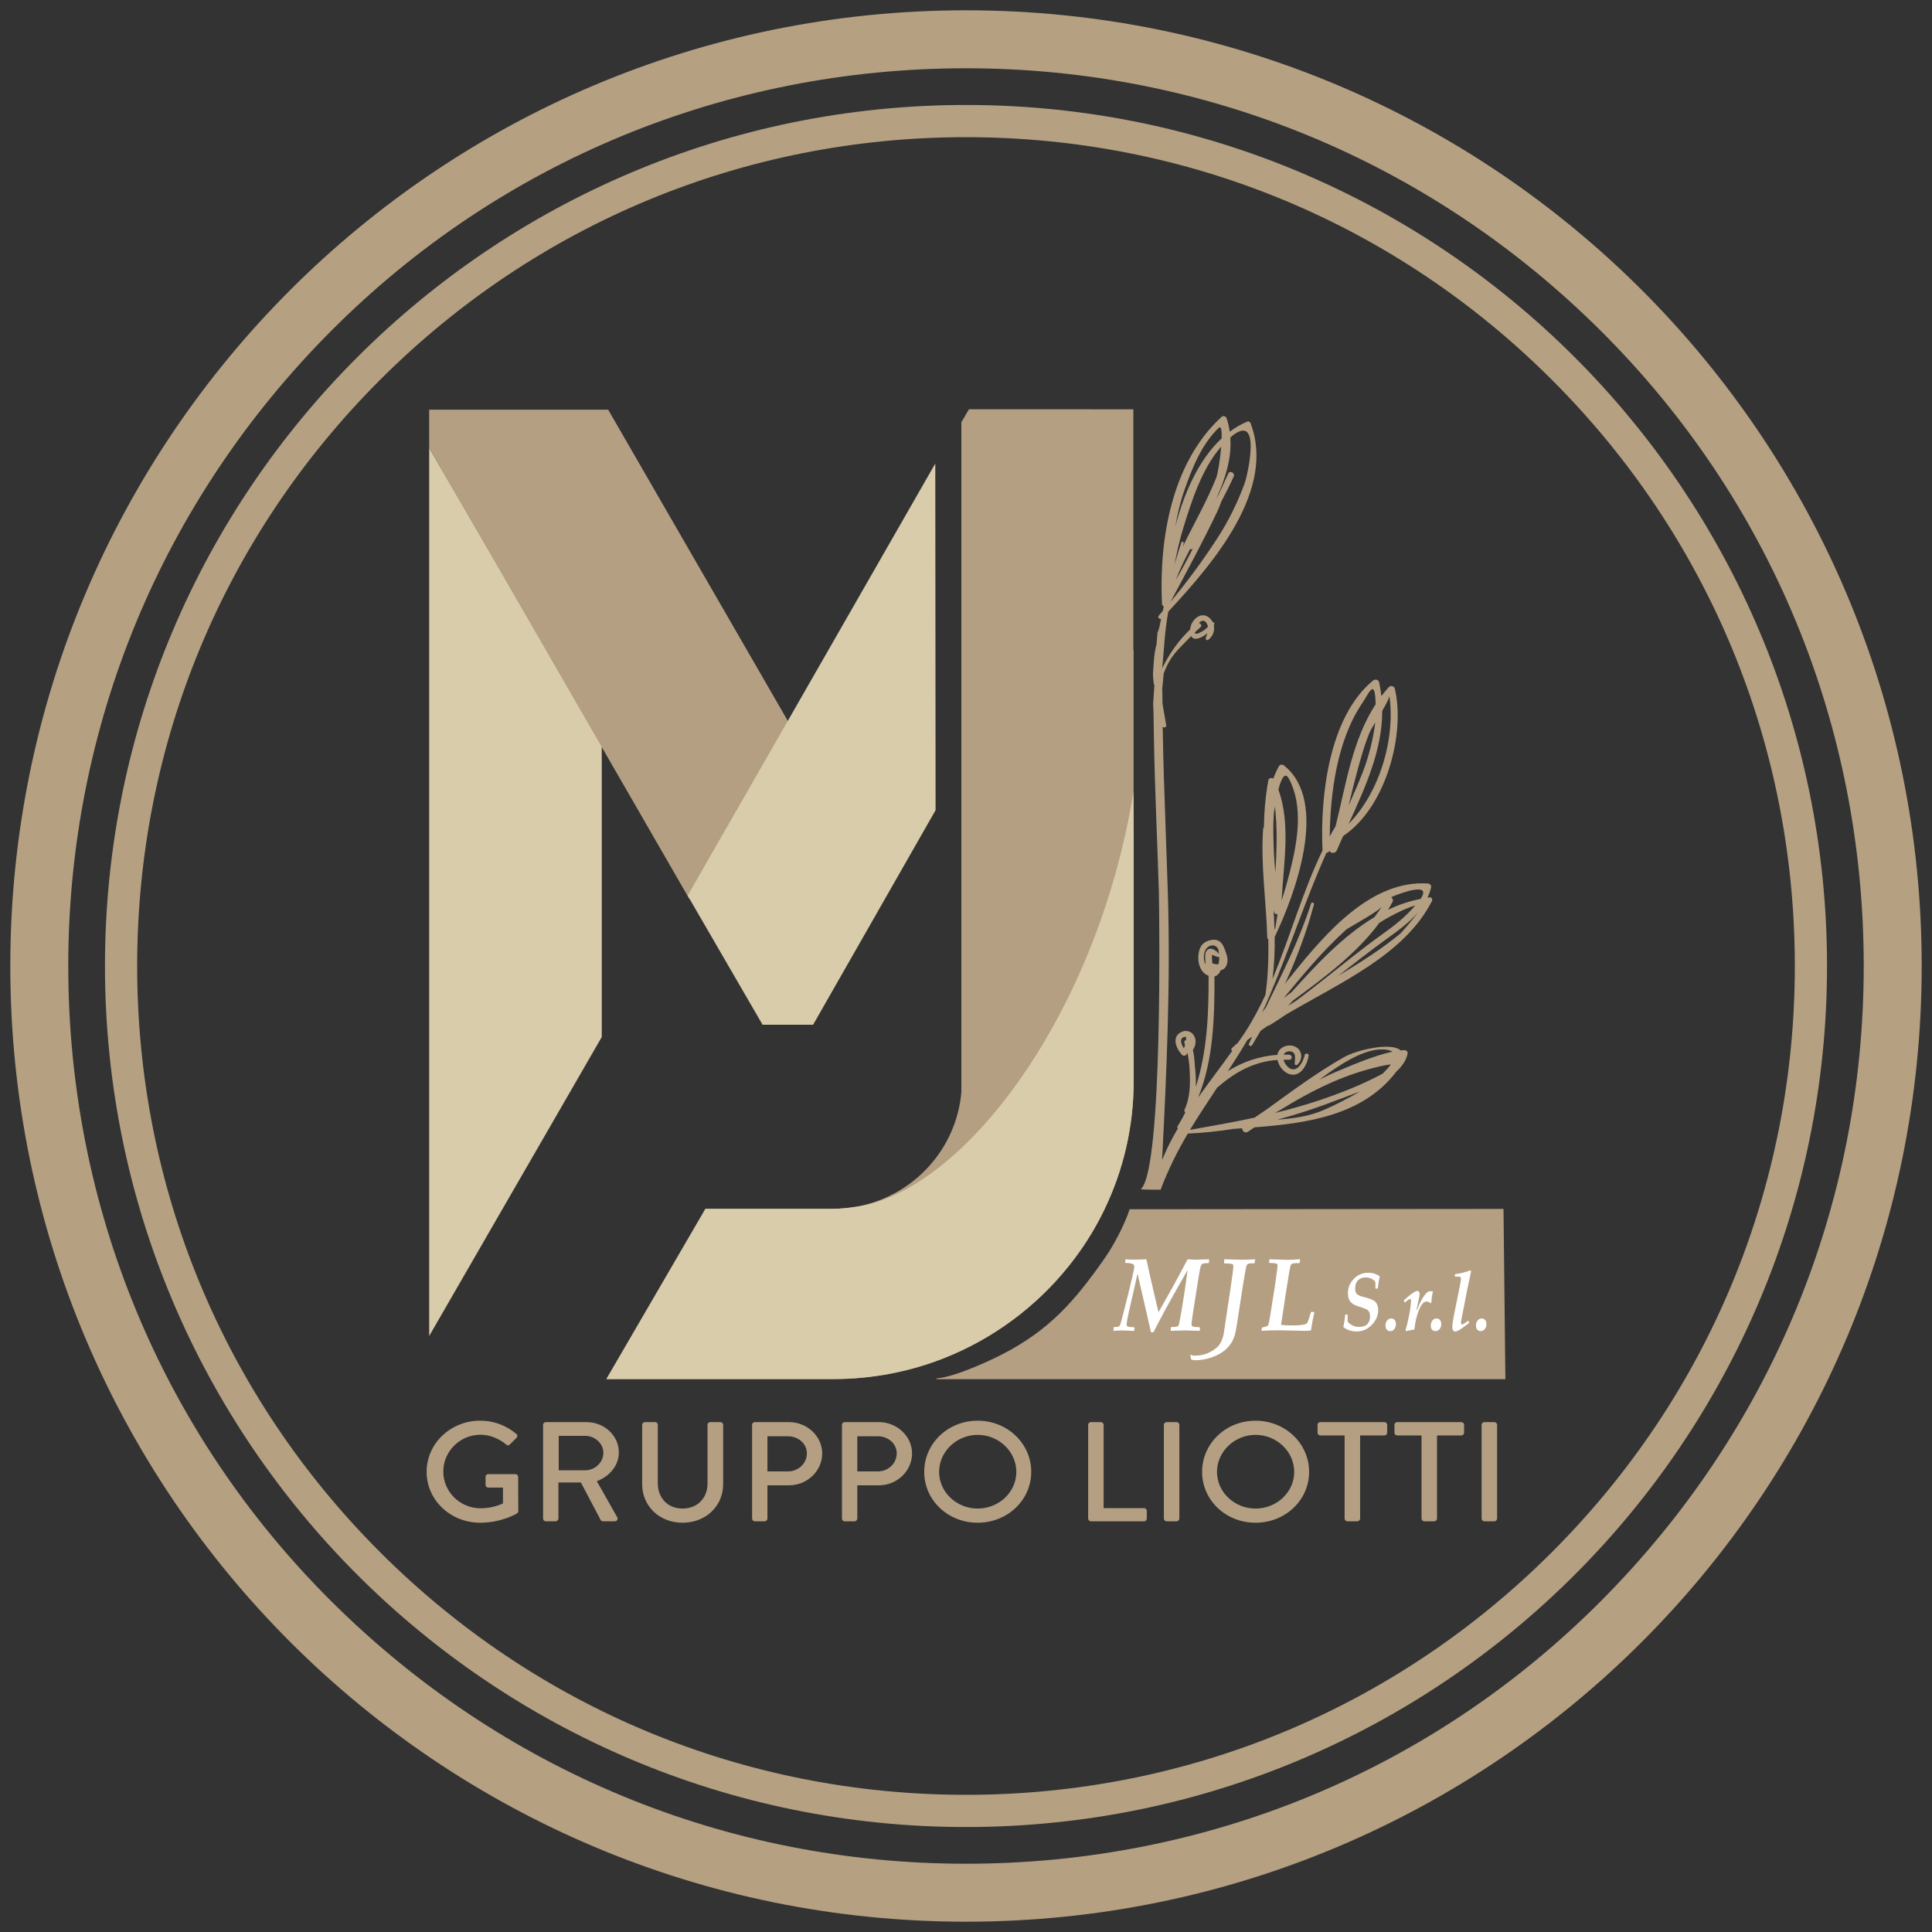 <?xml version="1.0" encoding="UTF-8"?>
<!-- Generator: Adobe Illustrator 28.2.0, SVG Export Plug-In . SVG Version: 6.00 Build 0)  -->
<svg xmlns="http://www.w3.org/2000/svg" xmlns:xlink="http://www.w3.org/1999/xlink" version="1.1" id="Livello_1" x="0px" y="0px" viewBox="0 0 300 300" xml:space="preserve">
<rect x="0" y="0" width="300" height="300" fill="#333333" stroke="none"/>
<g>
	<path fill="#B5A082" d="M150,10.6c37.2,0,72.2,14.5,98.6,40.8s40.8,61.3,40.8,98.6s-14.5,72.2-40.8,98.6s-61.3,40.8-98.6,40.8   s-72.2-14.5-98.6-40.8S10.6,187.2,10.6,150s14.5-72.2,40.8-98.6S112.8,10.6,150,10.6 M150,1.6C68,1.6,1.6,68,1.6,150   S68,298.4,150,298.4S298.4,232,298.4,150S232,1.6,150,1.6L150,1.6z"></path>
</g>
<g>
	<path fill="#B5A082" d="M150,21.3c34.4,0,66.7,13.4,91,37.7s37.7,56.6,37.7,91s-13.4,66.7-37.7,91s-56.6,37.7-91,37.7   S83.3,265.3,59,241s-37.7-56.6-37.7-91S34.7,83.3,59,59S115.6,21.3,150,21.3 M150,16.3C76.2,16.3,16.3,76.2,16.3,150   S76.2,283.7,150,283.7S283.7,223.8,283.7,150S223.8,16.3,150,16.3L150,16.3z"></path>
</g>
<g>
	<path fill="#B49F83" d="M181.086,131.193c0.089,2.462,0.179,4.924,0.254,7.39c0.431,13.903-0.176,27.723-0.892,41.551   c0.666-1.68,1.511-3.314,2.455-4.919c-0.085-0.082-0.134-0.2-0.047-0.334c0.447-0.701,0.838-1.422,1.205-2.149   c-0.127-0.084-0.21-0.252-0.132-0.41c0.901-1.904,0.899-4.051,0.8-6.096c-0.042-0.928-0.155-1.845-0.341-2.756   c-0.052,0.082-0.08,0.174-0.141,0.259c-0.144,0.212-0.482,0.292-0.678,0.089c-0.996-1.026-1.767-3.039,0.123-3.665   c0.584-0.193,1.252,0.04,1.603,0.497c0.539,0.701,0.417,1.687-0.063,2.389c0.245,1.005,0.28,2.215,0.327,2.697   c0.085,0.854,0.167,1.942,0.125,3.039c1.784-5.514,2.01-11.509,1.986-17.264c-0.087-0.035-0.172-0.061-0.268-0.111   c-1.445-0.753-1.593-3.003-1.017-4.262c0.339-0.737,1.094-1.118,1.904-1.205c1.502-0.158,1.841,1.323,2.189,2.342   c0.263,0.779,0.174,2.031-0.788,2.342c-0.042,0.014-0.077,0.009-0.12,0.017c-0.21,0.494-0.527,0.878-0.988,0.986   c0.014,6.275-0.137,12.928-2.535,18.801c1.746-2.464,3.596-4.87,5.3-7.247c-0.144-0.078-0.226-0.257-0.075-0.403   c0.316-0.304,0.647-0.591,0.974-0.882c0.355-0.516,0.716-1.024,1.05-1.535c1.238-1.899,2.276-3.886,3.22-5.91   c0.002-0.019-0.012-0.026-0.009-0.045c0.402-2.85,0.489-5.691,0.436-8.532c-0.094-0.089-0.16-0.193-0.165-0.327   c-0.16-5.625-1.038-11.243-0.64-16.869c0.007-0.089,0.054-0.146,0.113-0.179c0.052-2.45,0.242-4.905,0.706-7.358   c0.059-0.32,0.501-0.402,0.746-0.219c0.261-0.671,0.551-1.33,0.899-1.956c0.155-0.278,0.539-0.28,0.772-0.097   c7.07,5.628,1.714,20.043-1.443,26.631c0.028,2.182-0.066,4.354-0.344,6.536c2.768-6.59,4.66-13.555,7.79-20.004   c-0.007-0.038-0.024-0.063-0.024-0.101c-0.36-8.096,0.937-20.547,7.847-26.245c0.292-0.24,0.833-0.183,0.93,0.226   c0.172,0.732,0.282,1.459,0.369,2.186c0.362-0.48,0.746-0.951,1.16-1.403c0.264-0.289,0.826-0.144,0.916,0.221   c1.676,6.804-1.247,18.41-8.021,22.917c-0.334,0.746-0.666,1.487-0.981,2.229c-0.224,0.53-0.977,0.471-1.139,0.054   c-0.075,0.198-0.264,0.299-0.466,0.311c-3.246,7.233-5.644,14.752-8.765,22.039c-0.007,0.035-0.012,0.073-0.019,0.108   c-0.01,0.052-0.047,0.068-0.073,0.101c-0.231,0.537-0.454,1.073-0.694,1.603c-0.141,0.318-0.313,0.614-0.461,0.925   c0.188-0.217,0.386-0.473,0.574-0.704c2.568-5.303,5.239-10.53,7.047-16.179c0.087-0.273,0.525-0.165,0.452,0.113   c-1.099,4.182-2.65,8.327-4.503,12.347c0.125-0.16,0.24-0.308,0.365-0.464c0.007-0.021,0.005-0.042,0.019-0.061   c0.202-0.247,0.412-0.489,0.614-0.737c5.611-7.014,12.535-14.851,21.183-14.324c0.348,0.024,0.581,0.292,0.508,0.619   c-0.13,0.567-0.327,1.087-0.555,1.588c0.113-0.017,0.221-0.045,0.334-0.054c0.332-0.042,0.475,0.341,0.358,0.574   c-4.244,8.318-14.122,12.604-22.642,17.61c-0.85,0.576-1.709,1.142-2.586,1.69c-0.092,0.063-0.186,0.075-0.273,0.07   c-0.381,0.247-0.727,0.516-1.099,0.77c-0.436,0.753-0.878,1.502-1.33,2.243c-0.148,0.238-0.615,0.078-0.497-0.195   c0.167-0.381,0.341-0.758,0.513-1.135c-0.245,0.179-0.518,0.346-0.756,0.532c-0.956,1.643-1.975,3.241-3.01,4.83   c2.276-1.452,4.933-2.351,7.68-2.53c0.026-0.139,0.056-0.28,0.116-0.412c0.417-0.911,1.643-1.292,2.586-0.887   c1.215,0.52,1.294,2.024,0.386,2.836c-0.148,0.132-0.4,0.047-0.4-0.151c-0.005-0.534,0.261-1.455-0.308-1.808   c-0.431-0.268-1.08-0.116-1.353,0.282c-0.024,0.031-0.028,0.068-0.045,0.108c0.28-0.002,0.558-0.007,0.84,0.005   c0.534,0.031,0.544,0.812,0.005,0.786c-0.304-0.017-0.588,0.005-0.882,0.007c0.174,0.617,0.697,1.245,1.167,1.419   c1.184,0.436,1.984-1.388,2.123-2.17c0.059-0.327,0.664-0.257,0.622,0.075c-0.162,1.224-1.116,3.345-2.832,2.947   c-0.984-0.228-1.812-1.233-2.008-2.252c-3.777,0.266-6.689,1.979-9.377,4.309c-1.434,2.17-2.874,4.331-4.215,6.553   c3.422-0.602,6.746-1.193,10.036-1.899c0.61-0.419,1.219-0.845,1.836-1.25c3.926-2.841,7.797-5.729,12.048-8.141   c1.968-1.116,7.31-2.386,8.81-1.045c0.198-0.014,0.412-0.045,0.591-0.042c0.325,0.007,0.532,0.278,0.466,0.572   c-0.231,1.064-0.88,1.97-1.753,2.758c-0.047,0.056-0.068,0.108-0.116,0.165c-5.192,6.689-13.844,7.871-21.917,8.492   c-0.327,0.224-0.65,0.454-0.979,0.673c-0.487,0.313-0.925-0.096-0.92-0.53c-0.443,0.031-0.885,0.061-1.321,0.094   c-2.335,0.369-4.7,0.626-7.115,0.727c-1.617,2.721-3.092,5.686-4.227,8.72c0,0-3.196,0.021-3.055-0.104   c3.467-3.092,2.815-43.886,2.815-43.886c-0.014-0.723-0.005-1.443-0.026-2.165c-0.238-7.96-0.636-15.991-0.772-24.012l-0.035-2.212   c-0.061-5.307-0.212-0.744,0.113-6.018c-0.139,0.148-0.238-1.553-0.219-1.791c0.104-1.384,0.132-3.027,0.546-4.488   c0.405-4.472-0.176,0.44,0.716-3.975c-0.278,0.115-0.596-0.226-0.358-0.497c0.209-0.24,0.41-0.489,0.619-0.727   c0.052-0.231,0.094-0.466,0.146-0.699c-0.146-0.089-0.266-0.214-0.278-0.4c-0.457-9.867,1.412-21.811,9.233-29.016   c0.264-0.242,0.689-0.132,0.803,0.195c0.24,0.692,0.386,1.391,0.489,2.085c0.854-0.629,1.76-1.174,2.751-1.574   c0.205-0.082,0.412,0.082,0.478,0.249c3.959,10.384-5.731,21.703-12.771,29.27c-0.612,3.408-0.598,5.362-0.944,8.786   c1.111-2.276,2.589-4.364,4.338-6.018c0.021-0.245,0.07-0.485,0.146-0.68c0.395-1.085,1.664-2.087,2.801-1.158   c0.24,0.195,0.414,0.433,0.541,0.685c0.172,0.021,0.337,0.151,0.261,0.33c-0.021,0.049-0.061,0.099-0.085,0.148   c0.193,0.829-0.103,1.756-0.868,2.29c-0.181,0.13-0.443-0.075-0.376-0.266c0.087-0.252,0.174-0.508,0.247-0.765   c-0.407,0.355-0.875,0.645-1.356,0.793c-0.617,0.186-0.967-0.009-1.151-0.351c-2.109,2.222-3.168,2.911-4.272,5.821   c-0.506,6.148-0.205-1.502-0.181,4.681l0.583,3.401c-0.007,0.304-0.391,0.36-0.551,0.186c0.075,5.183,0.257,10.382,0.447,15.579   L181.086,131.193z M183.441,84.247c0.07-0.219,0.426-0.134,0.365,0.092c-0.054,0.181-0.092,0.367-0.144,0.546   c1.718-3.561,3.728-7.016,5.19-10.688c0.254-0.64,0.619-2.919,0.777-4.856c-3.039,3.472-4.623,8.565-5.872,12.58   c-0.588,1.902-1.015,3.844-1.391,5.79C182.707,86.554,183.051,85.399,183.441,84.247 M182.573,90.056   c0.93-1.593,1.817-3.22,2.655-4.877c-0.116,0.165-0.299,0.144-0.415,0.049C183.959,86.853,183.178,88.465,182.573,90.056    M189.243,66.44c-2.688,2.565-4.173,6.369-5.336,9.694c-0.647,1.845-1.083,3.763-1.424,5.691c1.36-5.22,3.637-10.441,7.218-13.755   C189.735,66.868,189.622,66.075,189.243,66.44 M188.979,83.652c1.77-2.716,3.196-5.609,4.293-8.621   c0.44-1.203,2.683-10.944-1.883-7.397c-0.125,0.097-0.226,0.221-0.346,0.32c0.231,3.182-0.758,6.371-2.208,9.53   c0.021-0.04,0.04-0.075,0.063-0.113c0.134-0.252,0.252-0.454,0.365-0.65c0.487-1.066,0.974-2.137,1.462-3.191   c0.252-0.544,1.087-0.082,0.847,0.454c-0.603,1.337-1.259,2.639-1.942,3.928c-0.212,0.595-0.443,1.17-0.624,1.546   c-2.255,4.738-4.761,9.349-7.242,13.983C184.369,90.315,186.784,87.03,188.979,83.652 M185.635,98.397   c0.245,0.089,0.652-0.155,0.852-0.259c0.398-0.198,0.774-0.482,1.08-0.815c-0.028-0.172-0.082-0.346-0.183-0.52   c-0.386-0.643-0.866-0.443-1.226-0.052c0.308,0.059,0.541,0.41,0.242,0.657c-0.289,0.238-0.565,0.497-0.838,0.755   C185.562,98.278,185.571,98.376,185.635,98.397 M184.162,160.999c-0.066-0.007-0.13-0.019-0.214,0.002   c-0.904,0.214-0.527,1.153-0.12,1.779c0.075-0.146,0.134-0.299,0.183-0.452c-0.07-0.202-0.12-0.402-0.099-0.588   c0.012-0.101,0.087-0.221,0.217-0.21c0.017,0.002,0.024,0.014,0.038,0.014C184.178,161.367,184.178,161.185,184.162,160.999    M188.212,149.057c0.012,0.146,0.021,0.33,0.021,0.516c0.075,0.017,0.148,0.031,0.207,0.082c0.278,0.068,0.544,0.111,0.753,0.059   c0.108-0.367,0.146-0.762,0.13-1.151c-0.049,0.04-0.111,0.068-0.188,0.045c-0.261-0.077-0.506-0.191-0.762-0.278   c-0.094-0.031-0.137-0.04-0.162-0.045C188.151,148.53,188.193,148.819,188.212,149.057 M189.288,148.165   c-0.021-0.158-0.04-0.323-0.082-0.459c-0.021-0.084,0-0.148,0.04-0.2c-0.207-0.407-0.513-0.718-0.951-0.706   c-0.586,0.009-1,0.41-1.196,0.897c-0.233,0.591-0.205,1.337,0.026,1.979c0.061-0.092,0.158-0.165,0.306-0.198   c-0.344,0.077-0.235,0.376-0.252-0.075c-0.007-0.193-0.026-0.383-0.033-0.574c-0.021-0.348-0.031-0.76,0.148-1.078   C187.817,146.835,188.857,147.541,189.288,148.165 M197.966,125.239c-0.068,0.421-0.116,0.732-0.134,0.824   c-0.198,2.227-0.101,4.477-0.002,6.703c0.045,0.908,0.125,1.815,0.219,2.719C198.232,132.064,198.382,128.64,197.966,125.239    M199.008,139.831c0.523-1.591,0.97-3.201,1.374-4.82c1.106-4.423,2.015-9.831-0.221-14.065c-0.661-1.252-1.238,0.061-1.655,1.671   C200.458,127.917,199.298,134.246,199.008,139.831 M197.902,144.197c0.108,0.572,0.24-1.007,0.48-2.243   c-0.249,0.021-0.501-0.077-0.56-0.369c-0.024-0.113-0.047-0.231-0.07-0.346C197.82,142.229,197.869,143.215,197.902,144.197    M215.731,108.033c0.042,0.28-0.48,1.275-1.099,2.349c0.012,6.075-2.627,11.881-5.213,17.544   C214.406,122.87,216.703,114.297,215.731,108.033 M213.554,112.185c-0.419,0.694-0.753,1.243-0.822,1.407   c-0.918,2.191-1.532,4.493-2.142,6.769c-0.421,1.56-0.793,3.13-1.167,4.698c0.762-1.706,1.509-3.418,2.184-5.159   C212.577,117.399,213.203,114.828,213.554,112.185 M207.385,128.303c1.605-6.411,2.589-13.366,6.221-18.944   c-0.007-0.094-0.002-0.188-0.007-0.285c-0.12-3.883-1.073-1.356-2.08,0.127c-3.851,5.672-4.957,13.816-5.039,20.677   C206.768,129.35,207.072,128.821,207.385,128.303 M216.357,139.167c-0.113,0.045-0.221,0.104-0.332,0.153   c0.228,0.153,0.341,0.478,0.214,0.72c-0.219,0.421-0.461,0.829-0.706,1.233c1.605-0.77,3.288-1.349,5.051-1.69   C222.547,136.679,216.922,138.936,216.357,139.167 M208.061,151.366c3.25-1.965,6.43-3.968,9.346-6.369   c0.202-0.167,1.843-2.031,2.808-3.356c-1.393,1.645-3.26,2.97-5.084,4.288c-2.495,1.808-4.907,3.702-7.324,5.59   C207.891,151.465,207.976,151.416,208.061,151.366 M201.131,155.489c1.457-1.057,2.867-2.177,4.274-3.281   c3.05-2.396,6.035-4.851,9.2-7.11c1.97-1.407,3.653-2.735,5.164-4.502c-1.476,0.433-2.867,1.156-4.194,1.869   c-0.475,0.257-0.932,0.551-1.396,0.833c-3.486,4.733-8.489,8.461-13.39,12.051c-0.259,0.28-0.52,0.562-0.779,0.84   C200.383,155.953,200.757,155.72,201.131,155.489 M200.571,154.047c3.782-4.22,7.967-8.711,12.851-11.632   c0.405-0.558,0.819-1.106,1.191-1.685c-0.452,0.699-4.3,2.81-5.474,3.538c-0.193,0.176-0.384,0.353-0.574,0.523   c-3.401,3.119-6.312,6.67-9.238,10.193C199.743,154.675,200.157,154.357,200.571,154.047 M214.872,162.958   c-3.116-0.176-6.957,2.441-9.977,4.67c0.894-0.431,1.781-0.866,2.711-1.252c2.05-0.864,5.79-2.485,8.605-3.069   C215.945,163.12,215.512,162.995,214.872,162.958 M205.61,172.339c1.921-0.838,3.763-1.822,5.576-2.85   c0-0.002,0.005-0.002,0.007-0.002c-1.243,0.48-2.434,0.892-3.38,1.261c-3.135,1.219-6.291,2.264-9.494,3.114   C200.813,173.686,203.271,173.356,205.61,172.339 M204.772,170.88c3.191-1.068,6.322-2.287,9.29-3.825   c0.233-0.123,0.424-0.226,0.619-0.33c0.501-0.478,0.946-0.972,1.287-1.431c-0.836,0.042-2.507,0.464-3.914,0.866   c-4.754,1.37-8.949,3.542-13.079,6.093c-0.266,0.165-0.619,0.362-1.01,0.569C200.232,172.271,202.494,171.64,204.772,170.88"></path>
	<polygon fill="#D8CCAB" points="93.44,115.653 93.44,161.029 66.642,207.457 66.642,69.548  "></polygon>
	<polygon fill="#B49F83" points="107.027,139.557 66.643,69.536 66.643,63.617 94.437,63.617 122.535,112.294  "></polygon>
	<polygon fill="#D8CCAB" points="145.231,71.979 145.278,125.807 126.258,159.12 118.413,159.12 106.782,139.067  "></polygon>
	<path fill="#B49F83" d="M109.534,187.701h19.825c1.254,0,2.467-0.12,3.653-0.33c8.749-1.605,15.492-8.85,16.268-17.775V65.568   l1.181-2.017l25.525,0.007V101l0.038-0.066v66.935c0,7.101-1.612,13.83-4.493,19.832c-1.08,2.262-2.347,4.43-3.773,6.465   c-4.639,6.637-10.987,12.017-18.401,15.52c-0.878,0.41-1.772,0.807-2.678,1.165c-5.359,2.128-11.201,3.29-17.32,3.29h-35.21   L109.534,187.701z"></path>
	<path fill="#B49F83" d="M175.413,187.772c-0.793,2.375-2.417,5.524-3.844,7.56c-4.639,6.637-8.567,11.201-16.052,15.023   c-0.864,0.443-6.809,3.403-10.118,3.693v0.113h88.357l-0.292-26.441L175.413,187.772z"></path>
	<path fill="#D8CCAB" d="M176.006,122.923c0.012-0.068,0.038,8.155,0.038,8.155v36.794c0,7.098-1.612,13.827-4.493,19.829   c-1.08,2.262-2.347,4.43-3.773,6.465c-4.639,6.637-10.987,12.018-18.401,15.522c-0.88,0.41-1.772,0.805-2.678,1.163   c-5.362,2.128-11.201,3.292-17.32,3.292h-35.21l15.386-26.443h19.825c1.254,0,2.46-0.155,3.653-0.33   C149.67,184.939,170.44,157.467,176.006,122.923"></path>
	<path fill="#FFFFFF" d="M172.901,206.648l0.038-0.579l0.692-0.049c0.07-0.026,0.132-0.061,0.181-0.111   c0.066-0.077,0.134-0.221,0.2-0.429c0.068-0.205,0.289-1.047,0.671-2.53c0.471-1.862,0.861-3.448,1.163-4.761   c0.198-0.845,0.297-1.342,0.297-1.483c0-0.148-0.059-0.28-0.176-0.393c-0.118-0.113-0.537-0.186-1.254-0.219l0.052-0.555   c0.304,0.038,0.713,0.056,1.226,0.056c0.791,0,1.464-0.019,2.024-0.056c0.231,1.08,0.429,1.996,0.598,2.749l1.275,5.477   c0.263-0.45,0.796-1.384,1.591-2.81c0.558-0.991,1.099-1.982,1.631-2.977c0.65-1.222,1.085-2.036,1.306-2.439l0.179,0.017   c0.567,0.038,0.885,0.054,0.953,0.054l2.217-0.07l-0.066,0.595c-0.466,0-0.774,0.028-0.918,0.08   c-0.094,0.038-0.174,0.099-0.235,0.191c-0.077,0.123-0.165,0.426-0.261,0.913c-0.033,0.188-0.146,0.88-0.339,2.071l-0.716,4.568   c-0.139,0.894-0.21,1.438-0.21,1.634c0,0.202,0.063,0.33,0.186,0.381c0.12,0.054,0.501,0.099,1.142,0.137l-0.07,0.539   c-1.294-0.042-2.055-0.063-2.281-0.063c-0.311,0-1.05,0.021-2.222,0.063l0.047-0.579c0.054,0,0.353-0.021,0.894-0.063   c0.082-0.017,0.148-0.047,0.2-0.096c0.052-0.047,0.094-0.111,0.127-0.191c0.052-0.141,0.176-0.77,0.367-1.883   c0.228-1.332,0.414-2.485,0.558-3.46l0.447-3.17c-0.169,0.294-0.353,0.614-0.551,0.963l-1.624,2.86   c-0.48,0.85-0.953,1.711-1.422,2.575c-0.466,0.866-0.798,1.492-0.996,1.878c-0.381,0.751-0.617,1.217-0.716,1.388h-0.381   c-0.033-0.137-0.21-0.906-0.527-2.302l-1.026-4.463c-0.282-1.233-0.461-2.008-0.539-2.328l-0.629,2.803   c-0.436,1.876-0.668,2.9-0.708,3.071c-0.188,0.909-0.299,1.483-0.332,1.725c-0.014,0.111-0.024,0.212-0.024,0.304   c0,0.111,0.042,0.195,0.125,0.252c0.101,0.08,0.323,0.127,0.664,0.144c0.155,0.005,0.301,0.017,0.44,0.033l-0.045,0.539   l-0.108,0.007l-1.838-0.07L172.901,206.648z"></path>
	<path fill="#FFFFFF" d="M184.93,211.035l-0.087-0.622l0.052-0.049c0.092,0.042,0.179,0.075,0.264,0.099   c0.085,0.026,0.165,0.038,0.247,0.038c0.132,0,0.306-0.01,0.438-0.012c1.452-0.031,2.636-0.803,3.246-1.379   c0.193-0.165,0.485-0.598,0.643-1.026c0.186-0.501,0.233-0.718,0.266-0.866l1.036-6.889c0.32-2.123,0.485-3.377,0.485-3.766   c0-0.141-0.07-0.235-0.212-0.289c-0.139-0.049-0.555-0.087-1.254-0.108l0.063-0.624c1.551,0.047,2.441,0.073,2.671,0.073   c0.819,0,1.521-0.026,2.106-0.073l-0.085,0.624c-0.405-0.021-0.718,0-0.939,0.066c-0.087,0.021-0.153,0.059-0.202,0.113   c-0.056,0.066-0.111,0.188-0.158,0.372c-0.082,0.316-0.254,1.285-0.513,2.914c-0.323,2.034-0.541,3.448-0.657,4.241   c-0.188,1.311-0.341,2.248-0.459,2.813c-0.118,0.567-0.214,0.928-0.452,1.429c-0.24,0.499-0.562,0.892-0.918,1.259   c-0.271,0.28-0.645,0.553-0.913,0.72c-0.544,0.339-2.073,1.132-4.039,1.123c-0.134,0-0.245-0.012-0.332-0.035   C185.14,211.153,185.041,211.106,184.93,211.035"></path>
	<path fill="#FFFFFF" d="M195.876,206.648l0.08-0.492c0.534-0.148,0.819-0.235,0.857-0.263c0.052-0.035,0.096-0.092,0.13-0.165   c0.063-0.132,0.176-0.687,0.332-1.662c0.426-2.65,0.673-4.232,0.744-4.745c0.242-1.69,0.362-2.615,0.362-2.772   c0-0.127-0.028-0.219-0.077-0.273c-0.054-0.056-0.169-0.096-0.341-0.115l-0.916-0.073l0.084-0.548c0.275,0,0.744,0.017,1.412,0.045   c0.666,0.028,1.118,0.045,1.36,0.045c0.257,0,0.523-0.01,0.8-0.026l1.179-0.063l-0.08,0.595h-0.16   c-0.548-0.007-0.894,0.031-1.038,0.111c-0.059,0.031-0.106,0.082-0.144,0.151c-0.073,0.13-0.176,0.591-0.313,1.388   c-0.172,1.026-0.339,2.071-0.497,3.135l-0.73,4.815c0.732,0.052,1.332,0.077,1.805,0.077c0.812,0,1.443-0.056,1.89-0.172   c0.179-0.049,0.301-0.12,0.369-0.217c0.092-0.137,0.287-0.706,0.591-1.706h0.518c-0.266,1.238-0.44,2.196-0.518,2.867   c-0.271,0.042-0.562,0.063-0.88,0.063c-0.386,0-0.958-0.01-1.718-0.033c-1.426-0.031-2.243-0.047-2.455-0.047   C197.387,206.569,196.507,206.595,195.876,206.648"></path>
	<path fill="#FFFFFF" d="M208.595,206.062c0.04-0.174,0.096-0.487,0.167-0.935c0.07-0.45,0.111-0.784,0.13-1.01h0.372l-0.009,0.713   c0,0.087,0.002,0.212,0.009,0.379c0.123,0.2,0.351,0.388,0.682,0.567c0.334,0.176,0.689,0.266,1.068,0.266   c0.621,0,1.064-0.153,1.33-0.457c0.266-0.304,0.398-0.68,0.398-1.125c0-0.221-0.021-0.407-0.066-0.56   c-0.042-0.151-0.116-0.28-0.221-0.388c-0.104-0.106-0.233-0.191-0.391-0.259c-0.158-0.066-0.431-0.165-0.815-0.299   c-0.675-0.188-1.146-0.407-1.405-0.657c-0.36-0.346-0.539-0.85-0.539-1.511c0-0.838,0.304-1.572,0.913-2.205   c0.61-0.631,1.36-0.946,2.25-0.946c0.346,0,0.666,0.047,0.963,0.144c0.299,0.097,0.572,0.24,0.824,0.431   c-0.073,0.306-0.13,0.579-0.172,0.824c-0.042,0.242-0.092,0.595-0.146,1.057h-0.372c0.007-0.165,0.012-0.311,0.012-0.436   c0-0.054-0.005-0.249-0.012-0.588c-0.082-0.125-0.167-0.221-0.257-0.292c-0.134-0.115-0.311-0.212-0.527-0.292   c-0.217-0.082-0.459-0.123-0.727-0.123c-0.341,0-0.636,0.073-0.882,0.219c-0.249,0.146-0.436,0.341-0.555,0.583   c-0.12,0.245-0.183,0.548-0.186,0.911c0.002,0.325,0.056,0.572,0.162,0.744c0.106,0.169,0.351,0.327,0.734,0.468   c0.489,0.125,0.885,0.233,1.179,0.327c0.294,0.094,0.553,0.2,0.779,0.32c0.224,0.118,0.4,0.311,0.53,0.583   c0.125,0.271,0.188,0.586,0.188,0.951c0,0.602-0.174,1.163-0.523,1.68c-0.348,0.518-0.76,0.913-1.236,1.188   c-0.475,0.273-1.007,0.412-1.598,0.412c-0.393,0-0.767-0.061-1.128-0.181C209.161,206.448,208.852,206.279,208.595,206.062"></path>
	<path fill="#FFFFFF" d="M215.14,205.818c0-0.316,0.085-0.576,0.257-0.777c0.172-0.205,0.379-0.304,0.619-0.304   c0.224,0,0.402,0.075,0.539,0.224c0.137,0.151,0.205,0.355,0.205,0.619c0,0.334-0.084,0.603-0.254,0.807   c-0.167,0.202-0.376,0.306-0.621,0.306c-0.231,0-0.412-0.075-0.546-0.224C215.206,206.322,215.14,206.105,215.14,205.818"></path>
	<path fill="#FFFFFF" d="M218.375,206.718l-0.12-0.162l0.261-0.993c0.148-0.629,0.264-1.172,0.348-1.622   c0.082-0.452,0.151-0.911,0.202-1.374c0.026-0.226,0.035-0.417,0.035-0.567c0-0.12-0.012-0.2-0.038-0.24   c-0.024-0.04-0.054-0.059-0.094-0.059c-0.12,0-0.402,0.191-0.85,0.574l-0.144-0.344c0.516-0.459,0.899-0.784,1.149-0.979   c0.249-0.193,0.487-0.339,0.711-0.438c0.106-0.047,0.195-0.07,0.266-0.07c0.092,0,0.169,0.04,0.231,0.122   c0.068,0.08,0.099,0.198,0.099,0.353c0,0.12-0.019,0.287-0.056,0.499c-0.019,0.118-0.158,0.777-0.417,1.982h0.08   c0.282-0.73,0.565-1.332,0.852-1.805c0.289-0.478,0.546-0.793,0.77-0.951c0.146-0.101,0.313-0.151,0.499-0.151   c0.108,0,0.224,0.021,0.346,0.061c-0.063,0.247-0.12,0.534-0.165,0.859c-0.045,0.33-0.073,0.617-0.077,0.861l-0.132,0.087   c-0.186-0.174-0.386-0.261-0.596-0.261c-0.202,0-0.386,0.075-0.551,0.231c-0.233,0.21-0.468,0.624-0.711,1.243   c-0.304,0.776-0.523,1.735-0.654,2.876l-0.875,0.151C218.636,206.626,218.511,206.661,218.375,206.718"></path>
	<path fill="#FFFFFF" d="M222.174,205.818c0-0.316,0.085-0.576,0.257-0.777c0.172-0.205,0.379-0.304,0.617-0.304   c0.226,0,0.405,0.075,0.541,0.224c0.134,0.151,0.205,0.355,0.205,0.619c0,0.334-0.084,0.603-0.254,0.807   c-0.167,0.202-0.376,0.306-0.621,0.306c-0.231,0-0.412-0.075-0.546-0.224C222.237,206.322,222.174,206.105,222.174,205.818"></path>
	<path fill="#FFFFFF" d="M227.978,205.074l0.169,0.339l-1.075,0.798c-0.301,0.217-0.548,0.369-0.737,0.45   c-0.134,0.061-0.261,0.089-0.376,0.089c-0.13,0-0.233-0.049-0.301-0.144c-0.097-0.134-0.146-0.32-0.146-0.558   c0-0.21,0.028-0.485,0.085-0.831c0.087-0.534,0.144-0.868,0.169-1.005l0.875-4.307l0.132-0.725   c0.033-0.195,0.056-0.346,0.068-0.452c0.007-0.066,0.012-0.122,0.012-0.174c0-0.092-0.017-0.162-0.047-0.205   c-0.035-0.047-0.087-0.078-0.16-0.094c-0.075-0.017-0.33-0.028-0.765-0.031l0.056-0.369c0.831-0.108,1.615-0.304,2.356-0.588   l0.144,0.137l-0.615,2.888l-0.697,3.57c-0.144,0.682-0.226,1.13-0.245,1.337c-0.007,0.075-0.012,0.144-0.012,0.2   c0,0.087,0.014,0.153,0.045,0.195c0.031,0.04,0.068,0.059,0.108,0.059c0.061,0,0.155-0.033,0.278-0.104   C227.51,205.436,227.735,205.278,227.978,205.074"></path>
	<path fill="#FFFFFF" d="M229.191,205.818c0-0.316,0.085-0.576,0.257-0.777c0.172-0.205,0.379-0.304,0.617-0.304   c0.224,0,0.405,0.075,0.541,0.224c0.134,0.151,0.205,0.355,0.205,0.619c0,0.334-0.084,0.603-0.254,0.807   c-0.167,0.202-0.376,0.306-0.621,0.306c-0.233,0-0.412-0.075-0.546-0.224C229.255,206.322,229.191,206.105,229.191,205.818"></path>
	<path fill="#B49F83" d="M74.563,220.603c2.22,0,4.046,0.77,5.616,2.048c0.186,0.174,0.21,0.44,0.024,0.615   c-0.346,0.353-0.692,0.682-1.04,1.036c-0.183,0.198-0.369,0.176-0.6-0.021c-1.087-0.904-2.521-1.497-3.928-1.497   c-3.281,0-5.802,2.641-5.802,5.722c0,3.06,2.521,5.7,5.802,5.7c1.918,0,3.234-0.661,3.467-0.748v-2.464h-2.266   c-0.254,0-0.438-0.176-0.438-0.398v-1.275c0-0.242,0.183-0.419,0.438-0.419h4.206c0.231,0,0.417,0.198,0.417,0.419   c0,1.76,0.024,3.566,0.024,5.324c0,0.111-0.092,0.287-0.186,0.353c0,0-2.379,1.452-5.731,1.452c-4.596,0-8.32-3.497-8.32-7.901   C66.243,224.145,69.966,220.603,74.563,220.603"></path>
	<path fill="#B49F83" d="M84.33,221.242c0-0.221,0.186-0.419,0.44-0.419h6.286c2.772,0,5.037,2.09,5.037,4.709   c0,2.024-1.41,3.697-3.42,4.467l3.166,5.59c0.162,0.287,0,0.638-0.393,0.638h-1.801c-0.186,0-0.325-0.108-0.372-0.198l-3.074-5.833   h-3.488v5.613c0,0.219-0.21,0.417-0.44,0.417h-1.502c-0.254,0-0.44-0.198-0.44-0.417L84.33,221.242L84.33,221.242z M90.871,228.305   c1.502,0,2.82-1.21,2.82-2.728c0-1.431-1.318-2.62-2.82-2.62h-4.114v5.348L90.871,228.305L90.871,228.305z"></path>
	<path fill="#B49F83" d="M99.716,221.241c0-0.219,0.207-0.419,0.438-0.419h1.549c0.254,0,0.44,0.2,0.44,0.419v9.09   c0,2.201,1.478,3.916,3.837,3.916c2.379,0,3.883-1.694,3.883-3.874v-9.132c0-0.219,0.183-0.419,0.438-0.419h1.549   c0.231,0,0.438,0.2,0.438,0.419v9.243c0,3.345-2.657,5.964-6.308,5.964c-3.63,0-6.263-2.62-6.263-5.964V221.241z"></path>
	<path fill="#B49F83" d="M116.785,221.242c0-0.221,0.186-0.419,0.44-0.419h5.27c2.841,0,5.176,2.201,5.176,4.865   c0,2.728-2.335,4.95-5.152,4.95h-3.352v5.173c0,0.219-0.21,0.417-0.44,0.417h-1.502c-0.254,0-0.44-0.198-0.44-0.417V221.242z    M122.357,228.482c1.593,0,2.935-1.231,2.935-2.817c0-1.497-1.342-2.641-2.935-2.641h-3.189v5.458H122.357z"></path>
	<path fill="#B49F83" d="M130.738,221.242c0-0.221,0.186-0.419,0.44-0.419h5.27c2.841,0,5.176,2.201,5.176,4.865   c0,2.728-2.335,4.95-5.152,4.95h-3.352v5.173c0,0.219-0.21,0.417-0.44,0.417h-1.502c-0.254,0-0.44-0.198-0.44-0.417V221.242z    M136.309,228.482c1.593,0,2.935-1.231,2.935-2.817c0-1.497-1.342-2.641-2.935-2.641h-3.189v5.458H136.309z"></path>
	<path fill="#B49F83" d="M151.809,220.604c4.62,0,8.32,3.542,8.32,7.944c0,4.401-3.7,7.901-8.32,7.901   c-4.623,0-8.296-3.5-8.296-7.901S147.186,220.604,151.809,220.604 M151.809,234.248c3.304,0,6.009-2.554,6.009-5.7   c0-3.126-2.704-5.743-6.009-5.743c-3.281,0-5.985,2.617-5.985,5.743C145.823,231.694,148.528,234.248,151.809,234.248"></path>
	<path fill="#B49F83" d="M168.968,221.241c0-0.219,0.186-0.419,0.44-0.419h1.525c0.231,0,0.438,0.2,0.438,0.419v12.94h6.263   c0.254,0,0.44,0.198,0.44,0.419v1.21c0,0.219-0.186,0.419-0.44,0.419h-8.226c-0.254,0-0.44-0.2-0.44-0.419L168.968,221.241   L168.968,221.241z"></path>
	<path fill="#B49F83" d="M180.725,221.241c0-0.219,0.21-0.419,0.44-0.419h1.525c0.231,0,0.438,0.2,0.438,0.419v14.569   c0,0.219-0.207,0.419-0.438,0.419h-1.525c-0.231,0-0.44-0.2-0.44-0.419V221.241z"></path>
	<path fill="#B49F83" d="M194.958,220.604c4.62,0,8.32,3.542,8.32,7.944c0,4.401-3.7,7.901-8.32,7.901   c-4.623,0-8.296-3.5-8.296-7.901S190.335,220.604,194.958,220.604 M194.958,234.248c3.304,0,6.009-2.554,6.009-5.7   c0-3.126-2.704-5.743-6.009-5.743c-3.281,0-5.985,2.617-5.985,5.743C188.973,231.694,191.677,234.248,194.958,234.248"></path>
	<path fill="#B49F83" d="M208.792,222.892h-3.768c-0.254,0-0.438-0.198-0.438-0.419v-1.231c0-0.221,0.183-0.419,0.438-0.419h9.937   c0.254,0,0.44,0.198,0.44,0.419v1.231c0,0.221-0.186,0.419-0.44,0.419h-3.766v12.919c0,0.219-0.207,0.417-0.44,0.417h-1.525   c-0.231,0-0.438-0.198-0.438-0.417L208.792,222.892L208.792,222.892z"></path>
	<path fill="#B49F83" d="M220.735,222.892h-3.768c-0.254,0-0.438-0.198-0.438-0.419v-1.231c0-0.221,0.183-0.419,0.438-0.419h9.937   c0.254,0,0.44,0.198,0.44,0.419v1.231c0,0.221-0.186,0.419-0.44,0.419h-3.766v12.919c0,0.219-0.207,0.417-0.44,0.417h-1.525   c-0.231,0-0.438-0.198-0.438-0.417L220.735,222.892L220.735,222.892z"></path>
	<path fill="#B49F83" d="M230.066,221.241c0-0.219,0.209-0.419,0.44-0.419h1.525c0.231,0,0.438,0.2,0.438,0.419v14.569   c0,0.219-0.207,0.419-0.438,0.419h-1.525c-0.231,0-0.44-0.2-0.44-0.419V221.241z"></path>
</g>
</svg>
